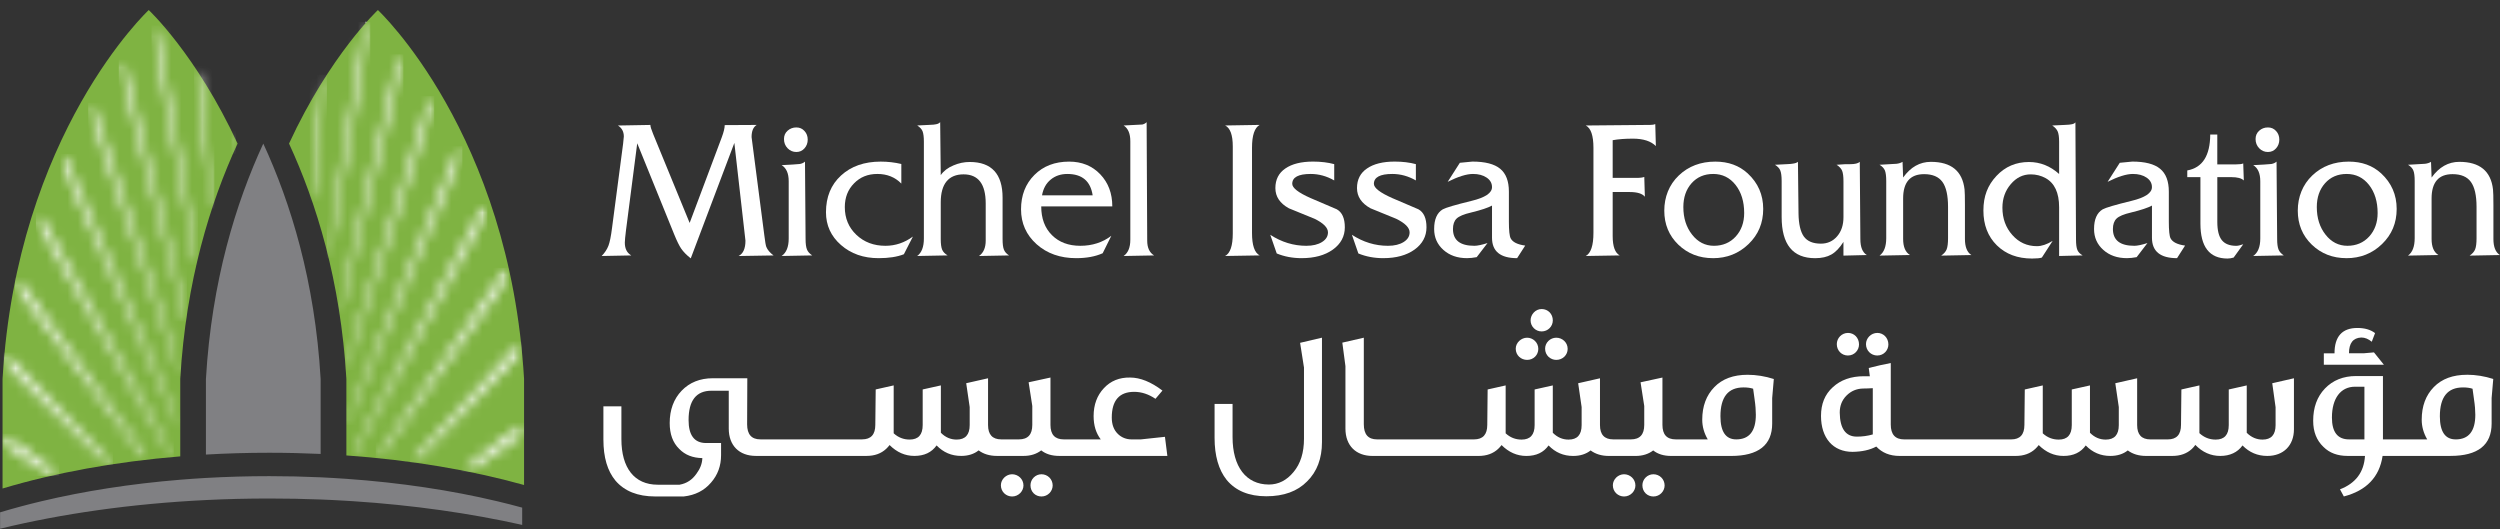 <svg width="241" height="51" viewBox="0 0 241 51" fill="none" xmlns="http://www.w3.org/2000/svg">
<rect x="0" y="0" width="241" height="51" fill="#333333" stroke="none"/>
<g id="Layer_1" clip-path="url(#clip0_3280_14681)">
<path id="Vector" d="M71.205 24.677C71.642 24.452 71.862 23.958 71.862 23.202L70.792 13.778L66.589 24.907C66.187 24.59 65.879 24.276 65.664 23.962C65.475 23.683 65.255 23.236 65.002 22.618L61.429 13.811L60.343 22.221C60.27 22.813 60.233 23.203 60.233 23.394C60.233 23.975 60.442 24.384 60.858 24.623L58.001 24.678C58.304 24.366 58.52 24.034 58.654 23.688C58.785 23.341 58.901 22.765 59.002 21.959L60.067 13.858C60.115 13.47 60.137 13.237 60.137 13.161C60.137 12.693 59.948 12.34 59.569 12.099L62.696 12.044C62.696 12.193 62.784 12.484 62.96 12.911L66.482 21.491L69.579 13.237C69.767 12.73 69.862 12.34 69.862 12.06L72.945 12.044C72.616 12.244 72.452 12.634 72.452 13.216L73.682 22.694C73.756 23.301 73.82 23.666 73.87 23.792C73.983 24.084 74.217 24.358 74.57 24.625L71.202 24.68L71.205 24.677Z" fill="white"/>
<path id="Vector_2" d="M75.349 24.677C75.804 24.365 76.031 23.801 76.031 22.995V17.47C76.031 16.715 75.804 16.197 75.349 15.92L76.409 15.862C76.763 15.837 76.996 15.819 77.109 15.808C77.31 15.768 77.474 15.694 77.601 15.579L77.658 23.053C77.658 23.492 77.702 23.824 77.79 24.047C77.877 24.267 78.049 24.46 78.301 24.622L75.349 24.677ZM76.768 14.652C76.44 14.652 76.161 14.532 75.925 14.293C75.692 14.052 75.576 13.756 75.576 13.402C75.576 13.073 75.692 12.806 75.925 12.599C76.161 12.39 76.44 12.285 76.768 12.285C77.095 12.285 77.344 12.401 77.552 12.628C77.76 12.852 77.864 13.131 77.864 13.459C77.864 13.787 77.759 14.069 77.552 14.302C77.343 14.536 77.083 14.652 76.768 14.652Z" fill="white"/>
<path id="Vector_3" d="M87.134 24.509C86.491 24.762 85.68 24.887 84.694 24.887C83.243 24.887 82.036 24.464 81.071 23.619C80.104 22.775 79.624 21.721 79.624 20.461C79.624 18.986 80.109 17.801 81.081 16.914C82.05 16.024 83.326 15.579 84.903 15.579C85.582 15.579 86.245 15.656 86.888 15.808V17.697C86.283 17.078 85.514 16.769 84.582 16.769C83.65 16.769 82.922 17.072 82.331 17.674C81.736 18.276 81.44 19.04 81.44 19.965C81.44 21.043 81.812 21.935 82.556 22.639C83.3 23.343 84.233 23.695 85.358 23.695C86.313 23.695 87.198 23.397 88.005 22.804L87.134 24.509Z" fill="white"/>
<path id="Vector_4" d="M94.379 24.677C94.807 24.375 95.022 23.881 95.022 23.197V19.614C95.022 17.743 94.311 16.807 92.885 16.807C91.46 16.807 90.688 17.706 90.688 19.501V23.048C90.688 23.512 90.734 23.857 90.825 24.072C90.916 24.285 91.093 24.469 91.352 24.621L88.418 24.677C88.847 24.364 89.062 23.8 89.062 22.994V13.668C89.062 13.215 89.02 12.879 88.939 12.664C88.857 12.453 88.683 12.261 88.418 12.096L89.543 12.041C89.919 12.025 90.138 12.009 90.201 11.984C90.388 11.958 90.532 11.89 90.633 11.775L90.688 16.883C90.967 16.479 91.378 16.164 91.923 15.94C92.429 15.723 92.946 15.615 93.478 15.615C95.59 15.615 96.649 16.764 96.649 19.06V23.052C96.649 23.518 96.691 23.858 96.781 24.074C96.868 24.287 97.032 24.471 97.273 24.623L94.379 24.678V24.677Z" fill="white"/>
<path id="Vector_5" d="M100.375 19.894C100.375 21.06 100.718 21.982 101.407 22.668C102.093 23.352 103.005 23.695 104.142 23.695C105.279 23.695 106.296 23.373 107.132 22.73L106.298 24.413C105.593 24.728 104.742 24.887 103.745 24.887C102.205 24.887 100.933 24.439 99.93 23.544C98.93 22.648 98.428 21.524 98.428 20.177C98.428 18.831 98.856 17.724 99.716 16.866C100.572 16.008 101.689 15.58 103.064 15.58C104.287 15.58 105.287 15.988 106.064 16.801C106.84 17.614 107.226 18.645 107.226 19.895H100.377L100.375 19.894ZM102.891 16.77C102.26 16.77 101.725 16.951 101.284 17.315C100.843 17.677 100.565 18.186 100.451 18.833H105.333C105.129 17.46 104.316 16.77 102.891 16.77Z" fill="white"/>
<path id="Vector_6" d="M108.32 24.677C108.749 24.376 108.963 23.852 108.963 23.109V13.612C108.963 12.881 108.749 12.376 108.32 12.097L110.122 12.004C110.284 11.966 110.422 11.892 110.535 11.777L110.591 23.202C110.591 23.883 110.812 24.355 111.254 24.623L108.32 24.678V24.677Z" fill="white"/>
<path id="Vector_7" d="M118.103 24.677C118.595 24.413 118.84 23.687 118.84 22.503V14.122C118.84 13.01 118.593 12.337 118.103 12.096L121.432 12.041C120.94 12.317 120.694 13.05 120.694 14.235V22.466C120.694 23.649 120.94 24.367 121.432 24.621L118.103 24.677Z" fill="white"/>
<path id="Vector_8" d="M125.48 24.887C124.611 24.887 123.807 24.735 123.077 24.434L122.453 22.633C123.542 23.341 124.7 23.695 125.926 23.695C126.548 23.695 127.051 23.575 127.438 23.334C127.823 23.095 128.016 22.784 128.016 22.401C128.016 21.95 127.585 21.512 126.725 21.091C126.686 21.068 125.863 20.73 124.25 20.081C123.381 19.604 122.946 18.952 122.946 18.132C122.946 17.312 123.265 16.68 123.908 16.241C124.552 15.798 125.442 15.577 126.577 15.577C127.333 15.577 128.015 15.66 128.619 15.823V17.394C127.889 16.975 127.131 16.769 126.35 16.769C125.165 16.769 124.572 17.087 124.572 17.722C124.572 18.113 125.158 18.572 126.332 19.091C126.975 19.37 127.819 19.731 128.867 20.176C129.382 20.466 129.641 21.044 129.641 21.913C129.641 22.781 129.257 23.511 128.486 24.062C127.716 24.612 126.715 24.886 125.479 24.886" fill="white"/>
<path id="Vector_9" d="M133.35 24.887C132.48 24.887 131.679 24.735 130.946 24.434L130.323 22.633C131.412 23.341 132.568 23.695 133.798 23.695C134.417 23.695 134.92 23.575 135.305 23.334C135.691 23.095 135.886 22.784 135.886 22.401C135.886 21.95 135.453 21.512 134.594 21.091C134.557 21.068 133.731 20.73 132.12 20.081C131.251 19.604 130.814 18.952 130.814 18.132C130.814 17.312 131.134 16.68 131.779 16.241C132.423 15.798 133.312 15.577 134.448 15.577C135.205 15.577 135.886 15.66 136.49 15.823V17.394C135.76 16.975 135.002 16.769 134.221 16.769C133.037 16.769 132.443 17.087 132.443 17.722C132.443 18.113 133.032 18.572 134.203 19.091C134.844 19.37 135.691 19.731 136.737 20.176C137.255 20.466 137.513 21.044 137.513 21.913C137.513 22.781 137.127 23.511 136.359 24.062C135.591 24.612 134.586 24.886 133.351 24.886" fill="white"/>
<path id="Vector_10" d="M146.251 24.887C144.636 24.887 143.83 24.232 143.83 22.918V19.818C143.439 20.031 142.772 20.253 141.825 20.483C141.118 20.646 140.649 20.844 140.414 21.073C140.182 21.3 140.066 21.636 140.066 22.077C140.066 23.154 140.753 23.695 142.128 23.695C142.418 23.695 142.84 23.607 143.397 23.43L142.354 24.79C142.014 24.854 141.7 24.886 141.41 24.886C140.49 24.886 139.733 24.619 139.141 24.089C138.548 23.56 138.252 22.888 138.252 22.076C138.252 21.144 138.528 20.509 139.083 20.18C139.375 20.018 140.294 19.746 141.844 19.367C143.169 19.048 143.83 18.608 143.83 18.038C143.83 17.661 143.657 17.355 143.311 17.12C142.964 16.886 142.527 16.769 141.996 16.769C141.377 16.769 140.565 17.022 139.556 17.528L140.73 15.693L141.938 15.577C143.163 15.577 144.055 15.806 144.615 16.267C145.177 16.727 145.457 17.463 145.457 18.471V21.365C145.457 22.223 145.515 22.761 145.629 22.975C145.818 23.34 146.284 23.572 147.03 23.674L146.252 24.884L146.251 24.887Z" fill="white"/>
<path id="Vector_11" d="M157.393 13.366C156.647 13.366 156.006 13.416 155.462 13.515V17.149H157.734C158.112 17.149 158.368 17.116 158.509 17.055L158.565 18.965C158.325 18.663 157.832 18.511 157.09 18.511H155.462V22.757C155.462 23.761 155.691 24.384 156.143 24.622L152.87 24.677C153.363 24.404 153.608 23.658 153.608 22.445V14.255C153.608 13.069 153.362 12.35 152.87 12.097L159.074 12.041C159.291 12.041 159.454 12.015 159.568 11.965L159.625 14.084C159.157 13.607 158.415 13.365 157.391 13.365" fill="white"/>
<path id="Vector_12" d="M165.13 24.887C163.805 24.887 162.691 24.451 161.789 23.583C160.888 22.711 160.437 21.621 160.437 20.307C160.437 18.994 160.903 17.802 161.836 16.915C162.768 16.025 163.944 15.58 165.356 15.58C166.617 15.58 167.657 15.959 168.478 16.715C169.473 17.634 169.973 18.777 169.973 20.14C169.973 21.503 169.503 22.618 168.564 23.525C167.622 24.435 166.478 24.889 165.129 24.889M165.151 16.77C164.292 16.77 163.598 17.07 163.068 17.663C162.537 18.261 162.275 19.028 162.275 19.964C162.275 21.017 162.554 21.903 163.118 22.618C163.677 23.334 164.382 23.694 165.226 23.694C166.069 23.694 166.784 23.395 167.325 22.8C167.867 22.204 168.139 21.448 168.139 20.535C168.139 19.435 167.861 18.529 167.308 17.825C166.752 17.12 166.033 16.769 165.151 16.769" fill="white"/>
<path id="Vector_13" d="M177.708 24.64V23.32C177.343 23.9 176.953 24.304 176.543 24.536C176.129 24.772 175.611 24.889 174.976 24.889C172.824 24.889 171.751 23.562 171.751 20.917V17.452C171.751 17 171.708 16.666 171.627 16.452C171.545 16.236 171.371 16.048 171.107 15.884L172.23 15.826C172.544 15.815 172.75 15.795 172.852 15.771C173.05 15.744 173.209 15.689 173.322 15.602L173.377 20.577C173.391 21.595 173.563 22.336 173.89 22.799C174.222 23.258 174.77 23.488 175.535 23.488C176.169 23.488 176.692 23.254 177.1 22.778C177.508 22.305 177.71 21.692 177.71 20.934V17.471C177.71 17.016 177.667 16.684 177.584 16.469C177.5 16.256 177.321 16.061 177.047 15.884L177.899 15.826H178.371C178.815 15.826 179.116 15.752 179.282 15.602L179.339 23.052C179.339 23.822 179.545 24.331 179.961 24.586L177.71 24.641L177.708 24.64Z" fill="white"/>
<path id="Vector_14" d="M187.13 24.64C187.389 24.464 187.566 24.262 187.657 24.037C187.745 23.809 187.791 23.455 187.791 22.976V19.948C187.791 18.837 187.611 18.037 187.249 17.536C186.885 17.038 186.3 16.788 185.486 16.788C184.135 16.788 183.462 17.572 183.462 19.135V23.034C183.462 23.8 183.681 24.317 184.123 24.584L181.19 24.64C181.618 24.328 181.833 23.764 181.833 22.957V17.451C181.833 16.998 181.791 16.665 181.712 16.451C181.628 16.235 181.454 16.047 181.19 15.883L182.823 15.789C183.048 15.764 183.242 15.699 183.405 15.602L183.462 17.113C184.183 16.105 185.074 15.602 186.137 15.602C188.098 15.602 189.179 16.488 189.383 18.261C189.408 18.488 189.42 18.992 189.42 19.771V23.037C189.42 23.806 189.629 24.324 190.042 24.586L187.13 24.641V24.64Z" fill="white"/>
<path id="Vector_15" d="M198.499 24.677V19.977C198.499 18.584 198.062 17.651 197.194 17.17C196.754 16.928 196.275 16.809 195.759 16.809C195.012 16.809 194.375 17.122 193.839 17.752C193.302 18.377 193.033 19.138 193.033 20.021C193.033 21.061 193.351 21.941 193.992 22.658C194.626 23.374 195.419 23.731 196.364 23.731C196.817 23.731 197.323 23.56 197.876 23.222L196.835 24.829C196.66 24.891 196.344 24.923 195.891 24.923C194.489 24.923 193.358 24.497 192.495 23.648C191.631 22.798 191.2 21.676 191.2 20.292C191.2 18.908 191.617 17.857 192.457 16.96C193.295 16.065 194.339 15.617 195.587 15.617C196.67 15.617 197.641 16.003 198.499 16.772V13.67C198.499 13.228 198.455 12.9 198.368 12.688C198.278 12.471 198.103 12.275 197.837 12.098L199.029 12.043C199.382 12.027 199.597 12.011 199.673 11.986C199.863 11.96 199.993 11.896 200.07 11.796L200.127 23.072C200.127 23.551 200.173 23.893 200.261 24.1C200.348 24.308 200.518 24.481 200.771 24.622L198.501 24.677H198.499Z" fill="white"/>
<path id="Vector_16" d="M209.87 24.887C208.256 24.887 207.449 24.232 207.449 22.918V19.818C207.057 20.031 206.389 20.253 205.443 20.483C204.738 20.646 204.265 20.844 204.033 21.073C203.802 21.3 203.685 21.636 203.685 22.077C203.685 23.154 204.372 23.695 205.748 23.695C206.037 23.695 206.458 23.607 207.014 23.43L205.973 24.79C205.63 24.854 205.315 24.886 205.027 24.886C204.106 24.886 203.347 24.619 202.758 24.089C202.162 23.56 201.866 22.888 201.866 22.076C201.866 21.144 202.146 20.509 202.7 20.18C202.99 20.018 203.91 19.746 205.461 19.367C206.785 19.048 207.447 18.608 207.447 18.038C207.447 17.661 207.273 17.355 206.927 17.12C206.58 16.886 206.143 16.769 205.612 16.769C204.994 16.769 204.181 17.022 203.172 17.528L204.346 15.693L205.557 15.577C206.778 15.577 207.671 15.806 208.231 16.267C208.794 16.727 209.075 17.463 209.075 18.471V21.365C209.075 22.223 209.131 22.761 209.243 22.975C209.434 23.34 209.9 23.572 210.641 23.674L209.868 24.884L209.87 24.887Z" fill="white"/>
<path id="Vector_17" d="M215.319 24.829C215.118 24.891 214.921 24.923 214.732 24.923C212.991 24.923 212.121 23.8 212.121 21.557V17.074H210.853V16.43C212.317 16.166 213.054 15.013 213.067 12.97H213.747V15.846H215.56C215.903 15.846 216.131 15.815 216.247 15.752L216.304 17.398C216.088 17.184 215.687 17.076 215.105 17.076H213.749V21.39C213.749 22.209 213.895 22.799 214.191 23.157C214.48 23.515 214.946 23.698 215.581 23.698C215.733 23.698 215.957 23.645 216.249 23.547L215.321 24.832L215.319 24.829Z" fill="white"/>
<path id="Vector_18" d="M217.209 24.677C217.663 24.365 217.891 23.801 217.891 22.995V17.47C217.891 16.715 217.663 16.197 217.209 15.92L218.268 15.862C218.621 15.837 218.853 15.819 218.969 15.808C219.171 15.768 219.334 15.694 219.459 15.579L219.517 23.053C219.517 23.492 219.561 23.824 219.648 24.047C219.735 24.267 219.91 24.46 220.161 24.622L217.209 24.677ZM218.628 14.652C218.3 14.652 218.019 14.532 217.787 14.293C217.555 14.052 217.437 13.756 217.437 13.402C217.437 13.073 217.555 12.806 217.787 12.599C218.019 12.39 218.3 12.285 218.628 12.285C218.955 12.285 219.204 12.401 219.413 12.628C219.621 12.852 219.726 13.131 219.726 13.459C219.726 13.787 219.619 14.069 219.413 14.302C219.204 14.536 218.942 14.652 218.628 14.652Z" fill="white"/>
<path id="Vector_19" d="M226.197 24.887C224.869 24.887 223.759 24.451 222.856 23.583C221.957 22.711 221.506 21.621 221.506 20.307C221.506 18.994 221.972 17.802 222.904 16.915C223.837 16.025 225.01 15.58 226.422 15.58C227.684 15.58 228.723 15.959 229.546 16.715C230.54 17.634 231.039 18.777 231.039 20.14C231.039 21.503 230.567 22.618 229.63 23.525C228.691 24.435 227.546 24.889 226.197 24.889M226.216 16.77C225.354 16.77 224.664 17.07 224.135 17.663C223.604 18.261 223.34 19.028 223.34 19.964C223.34 21.017 223.619 21.903 224.18 22.618C224.742 23.334 225.444 23.694 226.291 23.694C227.137 23.694 227.85 23.395 228.391 22.8C228.932 22.204 229.203 21.448 229.203 20.535C229.203 19.435 228.925 18.529 228.372 17.825C227.817 17.12 227.098 16.769 226.216 16.769" fill="white"/>
<path id="Vector_20" d="M238.074 24.64C238.336 24.464 238.511 24.262 238.603 24.037C238.693 23.809 238.739 23.455 238.739 22.976V19.948C238.739 18.837 238.555 18.037 238.194 17.536C237.832 17.038 237.241 16.788 236.427 16.788C235.079 16.788 234.405 17.572 234.405 19.135V23.034C234.405 23.8 234.625 24.317 235.066 24.584L232.132 24.64C232.563 24.328 232.776 23.764 232.776 22.957V17.451C232.776 16.998 232.737 16.665 232.653 16.451C232.573 16.235 232.4 16.047 232.133 15.883L233.768 15.789C233.993 15.764 234.188 15.699 234.35 15.602L234.407 17.113C235.127 16.105 236.02 15.602 237.081 15.602C239.04 15.602 240.124 16.488 240.326 18.261C240.352 18.488 240.365 18.992 240.365 19.771V23.037C240.365 23.806 240.575 24.324 240.991 24.586L238.075 24.641L238.074 24.64Z" fill="white"/>
<path id="Vector_21" d="M100.398 45.718C99.815 45.718 99.338 46.199 99.338 46.781C99.338 47.419 99.815 47.861 100.398 47.861C101.019 47.861 101.478 47.349 101.478 46.799C101.478 46.182 100.983 45.718 100.398 45.718Z" fill="white"/>
<path id="Vector_22" d="M97.566 45.718C97 45.718 96.486 46.199 96.486 46.781C96.486 47.419 96.999 47.861 97.566 47.861C98.186 47.861 98.662 47.349 98.662 46.799C98.662 46.182 98.15 45.718 97.566 45.718Z" fill="white"/>
<path id="Vector_23" d="M110.007 42.358H109.087C108.572 42.358 108.13 42.18 107.778 41.845C107.37 41.455 107.175 40.924 107.175 40.252C107.175 38.605 107.901 37.773 109.333 37.773C110.059 37.773 110.733 38.005 111.387 38.446L112.06 37.652C110.964 36.819 109.92 36.395 108.945 36.395C107.919 36.376 107.07 36.714 106.414 37.421C105.762 38.111 105.424 39.014 105.424 40.108C105.424 41.013 105.654 41.755 106.114 42.358H102.558C101.691 42.358 101.265 41.896 101.265 40.959V36.394L99.16 36.853L99.513 39.136V40.957C99.513 41.895 99.088 42.357 98.221 42.357H96.522C95.673 42.357 95.248 41.895 95.248 40.977V36.465L93.142 36.942L93.478 39.241V40.977C93.478 41.914 93.051 42.375 92.222 42.375C91.638 42.375 91.141 42.162 90.7 41.718V37.152L88.947 37.543V40.975C88.947 41.913 88.524 42.373 87.69 42.373C87.108 42.373 86.592 42.177 86.151 41.77V37.152L84.417 37.543L84.38 40.956C84.38 41.893 83.957 42.355 83.106 42.355H73.298C72.449 42.355 72.023 41.877 72.023 40.906L72.041 36.463H68.716C67.478 36.463 66.47 36.871 65.708 37.666C64.948 38.461 64.559 39.507 64.559 40.779C64.559 41.842 64.858 42.673 65.477 43.275C66.043 43.86 66.787 44.145 67.706 44.161C67.69 44.692 67.493 45.188 67.141 45.663C66.734 46.248 66.203 46.602 65.513 46.726H63.407C61.144 46.726 59.903 45.099 59.903 42.337V39.168H58.168V42.373C58.168 44.089 58.556 45.4 59.336 46.339C60.202 47.347 61.478 47.859 63.158 47.859H65.918C67.015 47.736 67.882 47.294 68.536 46.531C69.191 45.787 69.511 44.904 69.511 43.876V42.708H68.041C66.926 42.694 66.379 41.947 66.379 40.495C66.379 38.602 67.121 37.666 68.588 37.666H70.252V41.31C70.252 42.955 71.261 43.95 72.871 43.95H83.528C84.323 43.95 84.942 43.717 85.42 43.275C85.543 43.152 85.667 43.029 85.757 42.903C86.446 43.593 87.243 43.95 88.145 43.95C89.101 43.95 89.808 43.611 90.287 42.939C90.942 43.611 91.721 43.95 92.659 43.95C93.329 43.95 93.897 43.771 94.338 43.417C94.817 43.771 95.4 43.95 96.109 43.95H98.675C99.348 43.95 99.914 43.771 100.374 43.417C100.815 43.771 101.4 43.95 102.108 43.95H112.533L112.301 42.109L110.001 42.355L110.007 42.358Z" fill="white"/>
<path id="Vector_24" d="M125.704 35.418V42.305C125.704 43.629 125.368 44.709 124.694 45.507C124.04 46.302 123.244 46.709 122.323 46.709C120.11 46.709 118.819 44.976 118.819 42.144V38.939H117.085V42.215C117.085 43.931 117.475 45.294 118.252 46.266C119.118 47.31 120.394 47.84 122.075 47.84C123.757 47.84 125.066 47.363 126.005 46.406C126.959 45.47 127.438 44.196 127.438 42.62V32.553L125.33 33.048L125.702 35.417L125.704 35.418Z" fill="white"/>
<path id="Vector_25" d="M148.948 33.615C148.948 34.253 149.462 34.694 150.025 34.694C150.647 34.694 151.123 34.217 151.123 33.632C151.123 33.014 150.611 32.555 150.025 32.555C149.439 32.555 148.948 33.03 148.948 33.615Z" fill="white"/>
<path id="Vector_26" d="M148.611 31.95C149.232 31.95 149.691 31.455 149.691 30.889C149.691 30.269 149.234 29.791 148.611 29.791C148.028 29.791 147.549 30.306 147.549 30.889C147.549 31.471 148.026 31.95 148.611 31.95Z" fill="white"/>
<path id="Vector_27" d="M147.213 34.694C147.832 34.694 148.293 34.217 148.293 33.632C148.293 33.012 147.778 32.555 147.213 32.555C146.647 32.555 146.117 33.03 146.117 33.615C146.117 34.254 146.629 34.694 147.213 34.694Z" fill="white"/>
<path id="Vector_28" d="M159.389 45.718C158.806 45.718 158.327 46.199 158.327 46.781C158.327 47.419 158.806 47.861 159.389 47.861C160.009 47.861 160.469 47.349 160.469 46.799C160.469 46.182 159.974 45.718 159.389 45.718Z" fill="white"/>
<path id="Vector_29" d="M156.559 45.718C155.991 45.718 155.479 46.199 155.479 46.781C155.479 47.419 155.991 47.861 156.559 47.861C157.178 47.861 157.654 47.349 157.654 46.799C157.654 46.182 157.141 45.718 156.559 45.718Z" fill="white"/>
<path id="Vector_30" d="M165.266 37.313C164.487 38.111 164.096 39.156 164.096 40.464C164.096 41.117 164.273 41.753 164.627 42.357H161.547C160.682 42.357 160.259 41.895 160.259 40.958V36.395L158.15 36.854L158.505 39.137V40.958C158.505 41.895 158.079 42.357 157.214 42.357H155.514C154.665 42.357 154.238 41.895 154.238 40.979V36.467L152.135 36.944L152.469 39.242V40.979C152.469 41.916 152.046 42.377 151.211 42.377C150.63 42.377 150.134 42.162 149.69 41.72V37.154L147.938 37.545V40.979C147.938 41.916 147.512 42.377 146.682 42.377C146.097 42.377 145.584 42.18 145.145 41.772V37.154L143.408 37.545L143.373 40.958C143.373 41.895 142.947 42.357 142.1 42.357H132.745C131.896 42.357 131.472 41.879 131.472 40.908V32.555L129.4 33.03L129.7 35.295V41.313C129.7 42.959 130.711 43.953 132.321 43.953H142.523C143.318 43.953 143.938 43.721 144.416 43.278C144.539 43.155 144.662 43.033 144.751 42.906C145.441 43.596 146.237 43.953 147.14 43.953C148.096 43.953 148.804 43.616 149.282 42.942C149.937 43.616 150.717 43.953 151.655 43.953C152.327 43.953 152.892 43.775 153.335 43.422C153.813 43.776 154.397 43.953 155.105 43.953H157.671C158.342 43.953 158.91 43.775 159.369 43.422C159.811 43.776 160.397 43.953 161.102 43.953H166.874C169.509 43.953 170.838 42.906 170.838 40.837V38.378L170.996 36.536C170.165 36.27 169.314 36.129 168.467 36.129C167.105 36.129 166.041 36.518 165.264 37.314M169.143 38.498C169.23 39.084 169.263 39.579 169.263 39.984C169.263 41.562 168.629 42.357 167.372 42.357C166.362 42.357 165.851 41.615 165.851 40.128C165.851 38.27 166.592 37.347 168.081 37.347C168.417 37.347 168.734 37.385 169.002 37.473L169.144 38.498H169.143Z" fill="white"/>
<path id="Vector_31" d="M180.979 34.27C181.6 34.27 182.041 33.755 182.041 33.207C182.041 32.554 181.546 32.093 180.979 32.093C180.361 32.093 179.881 32.605 179.881 33.172C179.881 33.792 180.36 34.272 180.979 34.272" fill="white"/>
<path id="Vector_32" d="M178.148 34.27C178.767 34.27 179.21 33.755 179.21 33.207C179.21 32.554 178.733 32.093 178.148 32.093C177.529 32.093 177.068 32.605 177.068 33.172C177.068 33.792 177.529 34.272 178.148 34.272" fill="white"/>
<path id="Vector_33" d="M219.366 39.242V40.979C219.366 41.916 218.943 42.377 218.107 42.377C217.542 42.377 217.029 42.163 216.586 41.72V37.154L214.852 37.545V40.979C214.852 41.916 214.428 42.377 213.595 42.377C212.976 42.377 212.463 42.163 212.022 41.755V37.154L210.286 37.545L210.249 40.958C210.249 41.896 209.826 42.358 208.977 42.358H207.295C206.446 42.358 206.021 41.896 206.021 40.979V36.465L203.915 36.944L204.252 39.242V40.979C204.252 41.916 203.829 42.377 202.994 42.377C202.41 42.377 201.915 42.163 201.473 41.72V37.154L199.719 37.545V40.979C199.719 41.916 199.295 42.377 198.465 42.377C197.879 42.377 197.367 42.181 196.923 41.773V37.154L195.189 37.545L195.153 40.958C195.153 41.896 194.73 42.358 193.88 42.358H183.563C182.696 42.358 182.27 41.879 182.27 40.924V34.996C181.616 35.119 180.909 35.279 180.147 35.473L180.252 36.269H179.685C178.448 36.269 177.44 36.623 176.678 37.331C175.916 38.021 175.545 38.939 175.545 40.093C175.545 42.217 176.696 43.559 178.59 43.559C179.493 43.543 180.254 43.382 180.873 43.047C181.437 43.649 182.181 43.952 183.12 43.952H194.306C195.101 43.952 195.72 43.72 196.199 43.277C196.322 43.154 196.445 43.032 196.533 42.905C197.225 43.595 198.02 43.952 198.924 43.952C199.878 43.952 200.586 43.614 201.066 42.941C201.719 43.614 202.499 43.952 203.436 43.952C204.108 43.952 204.674 43.773 205.118 43.421C205.596 43.775 206.178 43.952 206.886 43.952H209.401C210.198 43.952 210.816 43.72 211.296 43.277C211.419 43.154 211.542 43.032 211.63 42.889C212.32 43.595 213.118 43.952 214.035 43.952C214.952 43.952 215.701 43.614 216.178 42.941C216.834 43.614 217.629 43.952 218.569 43.952C220.128 43.952 221.136 42.941 221.136 41.384V36.465L219.045 36.944L219.364 39.242H219.366ZM180.537 41.879C180.042 42.022 179.528 42.091 178.997 42.091C177.92 42.091 177.369 41.312 177.351 39.773C177.351 39.118 177.564 38.57 178.007 38.128C178.451 37.687 178.98 37.472 179.582 37.454C179.883 37.454 180.201 37.439 180.537 37.42V41.878V41.879Z" fill="white"/>
<path id="Vector_34" d="M228.851 33.97L227.841 34.058H226.442C226.442 33.082 226.832 32.57 227.628 32.536C227.985 32.536 228.318 32.678 228.638 32.945C228.761 32.626 228.867 32.342 228.957 32.111C228.513 31.774 227.948 31.616 227.256 31.616C225.788 31.616 225.047 32.431 225.047 34.06H224.017V35.159H229.806L228.851 33.971V33.97Z" fill="white"/>
<path id="Vector_35" d="M237.822 36.128C236.46 36.128 235.401 36.517 234.62 37.313C233.841 38.111 233.453 39.156 233.453 40.463C233.453 41.116 233.63 41.753 233.982 42.356H229.716V36.25H227.132C225.894 36.25 224.885 36.659 224.124 37.453C223.364 38.251 222.99 39.275 222.99 40.569C222.99 41.629 223.328 42.462 223.982 43.082C224.565 43.666 225.343 43.95 226.301 43.95H227.984C227.892 45.506 227.097 46.585 225.574 47.171L225.945 47.858C228.123 47.294 229.38 45.983 229.682 43.949H236.228C238.866 43.949 240.192 42.902 240.192 40.834V38.372L240.35 36.532C239.519 36.266 238.67 36.125 237.821 36.125M227.93 42.357H226.442C225.344 42.357 224.798 41.651 224.798 40.252C224.798 38.411 225.63 37.279 227.028 37.279H227.93V42.357ZM236.724 42.357C235.715 42.357 235.203 41.615 235.203 40.128C235.203 38.27 235.947 37.348 237.434 37.348C237.77 37.348 238.088 37.385 238.353 37.474L238.494 38.499C238.585 39.086 238.62 39.579 238.62 39.986C238.62 41.562 237.984 42.359 236.726 42.359" fill="white"/>
<path id="Vector_36" d="M17.377 36.525C17.926 27.08 20.275 19.523 22.902 13.841C18.937 5.264 14.339 0.968 14.339 0.968C14.339 0.968 1.626 12.82 0.246 36.525V47.092C5.265 45.587 11.078 44.512 17.377 43.994V36.525Z" fill="#7FB342"/>
<path id="Vector_37" d="M50.519 36.525C49.138 12.82 36.429 0.968 36.429 0.968C36.429 0.968 31.828 5.264 27.862 13.841C30.49 19.523 32.838 27.08 33.391 36.525V43.904C39.649 44.347 45.458 45.339 50.519 46.754V36.525Z" fill="#7FB342"/>
<g id="Group">
<g id="Clip path group">
<mask id="mask0_3280_14681" style="mask-type:luminance" maskUnits="userSpaceOnUse" x="44" y="40" width="7" height="6">
<g id="clippath-1">
<path id="Vector_38" d="M50.52 40.733H44.484V45.499H50.52V40.733Z" fill="white"/>
</g>
</mask>
<g mask="url(#mask0_3280_14681)">
<g id="Group_2">
<g id="Clip path group_2">
<mask id="mask1_3280_14681" style="mask-type:luminance" maskUnits="userSpaceOnUse" x="44" y="40" width="7" height="6">
<g id="clippath-2">
<path id="Vector_39" d="M45.261 45.501L50.519 41.747V40.734L44.483 45.342C44.746 45.393 45.002 45.448 45.261 45.501Z" fill="white"/>
</g>
</mask>
<g mask="url(#mask1_3280_14681)">
<g id="Group_3">
<path id="Vector_40" d="M50.52 40.733H44.484V45.499H50.52V40.733Z" fill="url(#paint0_radial_3280_14681)"/>
</g>
</g>
</g>
</g>
</g>
</g>
</g>
<g id="Group_4">
<g id="Clip path group_3">
<mask id="mask2_3280_14681" style="mask-type:luminance" maskUnits="userSpaceOnUse" x="39" y="32" width="12" height="13">
<g id="clippath-4">
<path id="Vector_41" d="M50.313 32.914H39.526V44.598H50.313V32.914Z" fill="white"/>
</g>
</mask>
<g mask="url(#mask2_3280_14681)">
<g id="Group_5">
<g id="Clip path group_4">
<mask id="mask3_3280_14681" style="mask-type:luminance" maskUnits="userSpaceOnUse" x="39" y="32" width="12" height="13">
<g id="clippath-5">
<path id="Vector_42" d="M39.99 44.599L50.312 33.918C50.279 33.581 50.243 33.248 50.206 32.913L39.526 44.538C39.68 44.556 39.835 44.575 39.99 44.597" fill="white"/>
</g>
</mask>
<g mask="url(#mask3_3280_14681)">
<g id="Group_6">
<path id="Vector_43" d="M50.313 32.914H39.526V44.598H50.313V32.914Z" fill="url(#paint1_radial_3280_14681)"/>
</g>
</g>
</g>
</g>
</g>
</g>
</g>
<g id="Group_7">
<g id="Clip path group_5">
<mask id="mask4_3280_14681" style="mask-type:luminance" maskUnits="userSpaceOnUse" x="36" y="25" width="14" height="20">
<g id="clippath-7">
<path id="Vector_44" d="M49.06 25.818H36.225V44.182H49.06V25.818Z" fill="white"/>
</g>
</mask>
<g mask="url(#mask4_3280_14681)">
<g id="Group_8">
<g id="Clip path group_6">
<mask id="mask5_3280_14681" style="mask-type:luminance" maskUnits="userSpaceOnUse" x="36" y="25" width="14" height="20">
<g id="clippath-8">
<path id="Vector_45" d="M48.81 25.818L36.225 44.151C36.323 44.16 36.416 44.173 36.513 44.182L49.06 26.685L48.81 25.818Z" fill="white"/>
</g>
</mask>
<g mask="url(#mask5_3280_14681)">
<g id="Group_9">
<path id="Vector_46" d="M49.06 25.818H36.225V44.182H49.06V25.818Z" fill="url(#paint2_radial_3280_14681)"/>
</g>
</g>
</g>
</g>
</g>
</g>
</g>
<g id="Group_10">
<g id="Clip path group_7">
<mask id="mask6_3280_14681" style="mask-type:luminance" maskUnits="userSpaceOnUse" x="33" y="19" width="14" height="25">
<g id="clippath-10">
<path id="Vector_47" d="M46.989 19.64H33.849V43.96H46.989V19.64Z" fill="white"/>
</g>
</mask>
<g mask="url(#mask6_3280_14681)">
<g id="Group_11">
<g id="Clip path group_8">
<mask id="mask7_3280_14681" style="mask-type:luminance" maskUnits="userSpaceOnUse" x="33" y="19" width="14" height="25">
<g id="clippath-11">
<path id="Vector_48" d="M46.688 19.64L33.849 43.945C33.914 43.949 33.979 43.956 34.043 43.961L46.989 20.433L46.688 19.641V19.64Z" fill="white"/>
</g>
</mask>
<g mask="url(#mask7_3280_14681)">
<g id="Group_12">
<path id="Vector_49" d="M46.989 19.64H33.849V43.96H46.989V19.64Z" fill="url(#paint3_radial_3280_14681)"/>
</g>
</g>
</g>
</g>
</g>
</g>
</g>
<g id="Group_13">
<g id="Clip path group_9">
<mask id="mask8_3280_14681" style="mask-type:luminance" maskUnits="userSpaceOnUse" x="33" y="14" width="12" height="27">
<g id="clippath-13">
<path id="Vector_50" d="M44.575 14.095H33.391V40.967H44.575V14.095Z" fill="white"/>
</g>
</mask>
<g mask="url(#mask8_3280_14681)">
<g id="Group_14">
<g id="Clip path group_10">
<mask id="mask9_3280_14681" style="mask-type:luminance" maskUnits="userSpaceOnUse" x="33" y="14" width="12" height="27">
<g id="clippath-14">
<path id="Vector_51" d="M44.235 14.095L33.391 40.505V40.967L44.575 14.798L44.235 14.095Z" fill="white"/>
</g>
</mask>
<g mask="url(#mask9_3280_14681)">
<g id="Group_15">
<path id="Vector_52" d="M44.575 14.095H33.391V40.967H44.575V14.095Z" fill="url(#paint4_radial_3280_14681)"/>
</g>
</g>
</g>
</g>
</g>
</g>
</g>
<g id="Group_16">
<g id="Clip path group_11">
<mask id="mask10_3280_14681" style="mask-type:luminance" maskUnits="userSpaceOnUse" x="33" y="9" width="9" height="27">
<g id="clippath-16">
<path id="Vector_53" d="M41.859 9.269H33.276V35.697H41.859V9.269Z" fill="white"/>
</g>
</mask>
<g mask="url(#mask10_3280_14681)">
<g id="Group_17">
<g id="Clip path group_12">
<mask id="mask11_3280_14681" style="mask-type:luminance" maskUnits="userSpaceOnUse" x="33" y="9" width="9" height="27">
<g id="clippath-17">
<path id="Vector_54" d="M41.48 9.269L33.276 35.157C33.29 35.337 33.308 35.513 33.322 35.697L41.86 9.872L41.48 9.269Z" fill="white"/>
</g>
</mask>
<g mask="url(#mask11_3280_14681)">
<g id="Group_18">
<path id="Vector_55" d="M41.859 9.269H33.276V35.697H41.859V9.269Z" fill="url(#paint5_radial_3280_14681)"/>
</g>
</g>
</g>
</g>
</g>
</g>
</g>
<g id="Group_19">
<g id="Clip path group_13">
<mask id="mask12_3280_14681" style="mask-type:luminance" maskUnits="userSpaceOnUse" x="32" y="5" width="7" height="26">
<g id="clippath-19">
<path id="Vector_56" d="M38.886 5.238H32.644V30.317H38.886V5.238Z" fill="white"/>
</g>
</mask>
<g mask="url(#mask12_3280_14681)">
<g id="Group_20">
<g id="Clip path group_14">
<mask id="mask13_3280_14681" style="mask-type:luminance" maskUnits="userSpaceOnUse" x="32" y="5" width="7" height="26">
<g id="clippath-20">
<path id="Vector_57" d="M38.886 5.731L38.475 5.238L32.644 29.688C32.678 29.896 32.704 30.11 32.733 30.317L38.886 5.73V5.731Z" fill="white"/>
</g>
</mask>
<g mask="url(#mask13_3280_14681)">
<g id="Group_21">
<path id="Vector_58" d="M38.886 5.238H32.644V30.317H38.886V5.238Z" fill="url(#paint6_radial_3280_14681)"/>
</g>
</g>
</g>
</g>
</g>
</g>
</g>
<g id="Group_22">
<g id="Clip path group_15">
<mask id="mask14_3280_14681" style="mask-type:luminance" maskUnits="userSpaceOnUse" x="31" y="2" width="5" height="23">
<g id="clippath-22">
<path id="Vector_59" d="M35.696 2.126H31.504V24.855H35.696V2.126Z" fill="white"/>
</g>
</mask>
<g mask="url(#mask14_3280_14681)">
<g id="Group_23">
<g id="Clip path group_16">
<mask id="mask15_3280_14681" style="mask-type:luminance" maskUnits="userSpaceOnUse" x="31" y="2" width="5" height="23">
<g id="clippath-23">
<path id="Vector_60" d="M31.657 24.855L35.695 2.444L35.329 2.127C35.295 2.166 35.266 2.198 35.229 2.238L31.502 24.202C31.558 24.415 31.605 24.64 31.656 24.856" fill="white"/>
</g>
</mask>
<g mask="url(#mask15_3280_14681)">
<g id="Group_24">
<path id="Vector_61" d="M35.695 2.126H31.503V24.855H35.695V2.126Z" fill="url(#paint7_radial_3280_14681)"/>
</g>
</g>
</g>
</g>
</g>
</g>
</g>
<g id="Group_25">
<g id="Clip path group_17">
<mask id="mask16_3280_14681" style="mask-type:luminance" maskUnits="userSpaceOnUse" x="29" y="7" width="3" height="13">
<g id="clippath-25">
<path id="Vector_62" d="M31.511 7.207H29.864V19.428H31.511V7.207Z" fill="white"/>
</g>
</mask>
<g mask="url(#mask16_3280_14681)">
<g id="Group_26">
<g id="Clip path group_18">
<mask id="mask17_3280_14681" style="mask-type:luminance" maskUnits="userSpaceOnUse" x="29" y="7" width="3" height="13">
<g id="clippath-26">
<path id="Vector_63" d="M30.085 19.428L31.511 7.207C31.348 7.459 31.183 7.721 31.017 7.987L29.864 18.766C29.937 18.98 30.009 19.208 30.085 19.428Z" fill="white"/>
</g>
</mask>
<g mask="url(#mask17_3280_14681)">
<g id="Group_27">
<path id="Vector_64" d="M31.511 7.207H29.864V19.428H31.511V7.207Z" fill="url(#paint8_radial_3280_14681)"/>
</g>
</g>
</g>
</g>
</g>
</g>
</g>
<g id="Group_28">
<g id="Clip path group_19">
<mask id="mask18_3280_14681" style="mask-type:luminance" maskUnits="userSpaceOnUse" x="27" y="13" width="2" height="2">
<g id="clippath-28">
<path id="Vector_65" d="M28.031 13.491H27.862V14.142H28.031V13.491Z" fill="white"/>
</g>
</mask>
<g mask="url(#mask18_3280_14681)">
<g id="Group_29">
<g id="Clip path group_20">
<mask id="mask19_3280_14681" style="mask-type:luminance" maskUnits="userSpaceOnUse" x="27" y="13" width="2" height="2">
<g id="clippath-29">
<path id="Vector_66" d="M27.994 14.142L28.031 13.491C27.974 13.609 27.918 13.721 27.862 13.842C27.907 13.938 27.948 14.045 27.994 14.142Z" fill="white"/>
</g>
</mask>
<g mask="url(#mask19_3280_14681)">
<g id="Group_30">
<path id="Vector_67" d="M28.031 13.492H27.862V14.143H28.031V13.492Z" fill="url(#paint9_radial_3280_14681)"/>
</g>
</g>
</g>
</g>
</g>
</g>
</g>
<g id="Group_31">
<g id="Clip path group_21">
<mask id="mask20_3280_14681" style="mask-type:luminance" maskUnits="userSpaceOnUse" x="22" y="12" width="1" height="3">
<g id="clippath-31">
<path id="Vector_68" d="M22.752 12.631H22.319V14.837H22.752V12.631Z" fill="white"/>
</g>
</mask>
<g mask="url(#mask20_3280_14681)">
<g id="Group_32">
<g id="Clip path group_22">
<mask id="mask21_3280_14681" style="mask-type:luminance" maskUnits="userSpaceOnUse" x="22" y="12" width="1" height="3">
<g id="clippath-32">
<path id="Vector_69" d="M22.752 14.187L22.707 13.439C22.579 13.165 22.449 12.894 22.319 12.63L22.467 14.835C22.564 14.621 22.655 14.396 22.752 14.185" fill="white"/>
</g>
</mask>
<g mask="url(#mask21_3280_14681)">
<g id="Group_33">
<path id="Vector_70" d="M22.752 12.631H22.319V14.837H22.752V12.631Z" fill="url(#paint10_radial_3280_14681)"/>
</g>
</g>
</g>
</g>
</g>
</g>
</g>
<g id="Group_34">
<g id="Clip path group_23">
<mask id="mask22_3280_14681" style="mask-type:luminance" maskUnits="userSpaceOnUse" x="18" y="6" width="3" height="15">
<g id="clippath-34">
<path id="Vector_71" d="M20.666 6.384H18.707V20.11H20.666V6.384Z" fill="white"/>
</g>
</mask>
<g mask="url(#mask22_3280_14681)">
<g id="Group_35">
<g id="Clip path group_24">
<mask id="mask23_3280_14681" style="mask-type:luminance" maskUnits="userSpaceOnUse" x="18" y="6" width="3" height="15">
<g id="clippath-35">
<path id="Vector_72" d="M20.666 19.472L19.223 7.157C19.047 6.888 18.878 6.636 18.707 6.386L20.452 20.111C20.523 19.897 20.595 19.684 20.666 19.472Z" fill="white"/>
</g>
</mask>
<g mask="url(#mask23_3280_14681)">
<g id="Group_36">
<path id="Vector_73" d="M20.666 6.385H18.707V20.11H20.666V6.385Z" fill="url(#paint11_radial_3280_14681)"/>
</g>
</g>
</g>
</g>
</g>
</g>
</g>
<g id="Group_37">
<g id="Clip path group_25">
<mask id="mask24_3280_14681" style="mask-type:luminance" maskUnits="userSpaceOnUse" x="14" y="2" width="6" height="24">
<g id="clippath-37">
<path id="Vector_74" d="M19.096 2.467H14.609V25.53H19.096V2.467Z" fill="white"/>
</g>
</mask>
<g mask="url(#mask24_3280_14681)">
<g id="Group_38">
<g id="Clip path group_26">
<mask id="mask25_3280_14681" style="mask-type:luminance" maskUnits="userSpaceOnUse" x="14" y="2" width="6" height="24">
<g id="clippath-38">
<path id="Vector_75" d="M15.044 2.467L14.609 2.844L18.948 25.529C18.997 25.317 19.047 25.107 19.098 24.9L15.044 2.467Z" fill="white"/>
</g>
</mask>
<g mask="url(#mask25_3280_14681)">
<g id="Group_39">
<path id="Vector_76" d="M19.096 2.467H14.609V25.53H19.096V2.467Z" fill="url(#paint12_radial_3280_14681)"/>
</g>
</g>
</g>
</g>
</g>
</g>
</g>
<g id="Group_40">
<g id="Clip path group_27">
<mask id="mask26_3280_14681" style="mask-type:luminance" maskUnits="userSpaceOnUse" x="11" y="5" width="8" height="26">
<g id="clippath-40">
<path id="Vector_77" d="M18.026 5.761H11.447V30.981H18.026V5.761Z" fill="white"/>
</g>
</mask>
<g mask="url(#mask26_3280_14681)">
<g id="Group_41">
<g id="Clip path group_28">
<mask id="mask27_3280_14681" style="mask-type:luminance" maskUnits="userSpaceOnUse" x="11" y="5" width="8" height="26">
<g id="clippath-41">
<path id="Vector_78" d="M11.856 5.761L11.447 6.256L17.944 30.981C17.972 30.776 17.995 30.568 18.026 30.364L11.856 5.761Z" fill="white"/>
</g>
</mask>
<g mask="url(#mask27_3280_14681)">
<g id="Group_42">
<path id="Vector_79" d="M18.026 5.761H11.447V30.981H18.026V5.761Z" fill="url(#paint13_radial_3280_14681)"/>
</g>
</g>
</g>
</g>
</g>
</g>
</g>
<g id="Group_43">
<g id="Clip path group_29">
<mask id="mask28_3280_14681" style="mask-type:luminance" maskUnits="userSpaceOnUse" x="8" y="9" width="10" height="28">
<g id="clippath-43">
<path id="Vector_80" d="M17.441 9.908H8.504V36.255H17.441V9.908Z" fill="white"/>
</g>
</mask>
<g mask="url(#mask28_3280_14681)">
<g id="Group_44">
<g id="Clip path group_30">
<mask id="mask29_3280_14681" style="mask-type:luminance" maskUnits="userSpaceOnUse" x="8" y="9" width="10" height="28">
<g id="clippath-44">
<path id="Vector_81" d="M8.881 9.908L8.504 10.513L17.399 36.255C17.41 36.078 17.431 35.914 17.442 35.739L8.881 9.908Z" fill="white"/>
</g>
</mask>
<g mask="url(#mask29_3280_14681)">
<g id="Group_45">
<path id="Vector_82" d="M17.441 9.908H8.504V36.255H17.441V9.908Z" fill="url(#paint14_radial_3280_14681)"/>
</g>
</g>
</g>
</g>
</g>
</g>
</g>
<g id="Group_46">
<g id="Clip path group_31">
<mask id="mask30_3280_14681" style="mask-type:luminance" maskUnits="userSpaceOnUse" x="5" y="14" width="13" height="28">
<g id="clippath-46">
<path id="Vector_83" d="M17.377 14.84H5.828V41.449H17.377V14.84Z" fill="white"/>
</g>
</mask>
<g mask="url(#mask30_3280_14681)">
<g id="Group_47">
<g id="Clip path group_32">
<mask id="mask31_3280_14681" style="mask-type:luminance" maskUnits="userSpaceOnUse" x="5" y="14" width="13" height="28">
<g id="clippath-47">
<path id="Vector_84" d="M5.828 15.541L17.377 41.447V41.009L6.168 14.84L5.828 15.541Z" fill="white"/>
</g>
</mask>
<g mask="url(#mask31_3280_14681)">
<g id="Group_48">
<path id="Vector_85" d="M17.377 14.84H5.828V41.449H17.377V14.84Z" fill="url(#paint15_radial_3280_14681)"/>
</g>
</g>
</g>
</g>
</g>
</g>
</g>
<g id="Group_49">
<g id="Clip path group_33">
<mask id="mask32_3280_14681" style="mask-type:luminance" maskUnits="userSpaceOnUse" x="3" y="20" width="14" height="25">
<g id="clippath-49">
<path id="Vector_86" d="M16.757 20.48H3.461V44.072H16.757V20.48Z" fill="white"/>
</g>
</mask>
<g mask="url(#mask32_3280_14681)">
<g id="Group_50">
<g id="Clip path group_34">
<mask id="mask33_3280_14681" style="mask-type:luminance" maskUnits="userSpaceOnUse" x="3" y="20" width="14" height="25">
<g id="clippath-50">
<path id="Vector_87" d="M3.461 21.27L16.556 44.072C16.622 44.066 16.69 44.061 16.758 44.054L3.76 20.48L3.461 21.271V21.27Z" fill="white"/>
</g>
</mask>
<g mask="url(#mask33_3280_14681)">
<g id="Group_51">
<path id="Vector_88" d="M16.757 20.48H3.461V44.072H16.757V20.48Z" fill="url(#paint16_radial_3280_14681)"/>
</g>
</g>
</g>
</g>
</g>
</g>
</g>
<g id="Group_52">
<g id="Clip path group_35">
<mask id="mask34_3280_14681" style="mask-type:luminance" maskUnits="userSpaceOnUse" x="1" y="26" width="14" height="19">
<g id="clippath-52">
<path id="Vector_89" d="M14.312 26.737H1.438V44.336H14.312V26.737Z" fill="white"/>
</g>
</mask>
<g mask="url(#mask34_3280_14681)">
<g id="Group_53">
<g id="Clip path group_36">
<mask id="mask35_3280_14681" style="mask-type:luminance" maskUnits="userSpaceOnUse" x="1" y="26" width="14" height="19">
<g id="clippath-53">
<path id="Vector_90" d="M1.438 27.603L14.013 44.336C14.114 44.326 14.214 44.312 14.312 44.301L1.689 26.737L1.438 27.603Z" fill="white"/>
</g>
</mask>
<g mask="url(#mask35_3280_14681)">
<g id="Group_54">
<path id="Vector_91" d="M14.312 26.737H1.438V44.336H14.312V26.737Z" fill="url(#paint17_radial_3280_14681)"/>
</g>
</g>
</g>
</g>
</g>
</g>
</g>
<g id="Group_55">
<g id="Clip path group_37">
<mask id="mask36_3280_14681" style="mask-type:luminance" maskUnits="userSpaceOnUse" x="0" y="33" width="11" height="12">
<g id="clippath-55">
<path id="Vector_92" d="M10.888 33.981H0.358V44.825H10.888V33.981Z" fill="white"/>
</g>
</mask>
<g mask="url(#mask36_3280_14681)">
<g id="Group_56">
<g id="Clip path group_38">
<mask id="mask37_3280_14681" style="mask-type:luminance" maskUnits="userSpaceOnUse" x="0" y="33" width="11" height="12">
<g id="clippath-56">
<path id="Vector_93" d="M0.358 34.998L10.404 44.825C10.563 44.802 10.728 44.778 10.888 44.755L0.442 33.981C0.412 34.318 0.383 34.656 0.357 34.996" fill="white"/>
</g>
</mask>
<g mask="url(#mask37_3280_14681)">
<g id="Group_57">
<path id="Vector_94" d="M10.887 33.982H0.358V44.825H10.887V33.982Z" fill="url(#paint18_radial_3280_14681)"/>
</g>
</g>
</g>
</g>
</g>
</g>
</g>
<g id="Group_58">
<g id="Clip path group_39">
<mask id="mask38_3280_14681" style="mask-type:luminance" maskUnits="userSpaceOnUse" x="0" y="41" width="6" height="5">
<g id="clippath-58">
<path id="Vector_95" d="M5.715 41.807H0.246V45.885H5.715V41.807Z" fill="white"/>
</g>
</mask>
<g mask="url(#mask38_3280_14681)">
<g id="Group_59">
<g id="Clip path group_40">
<mask id="mask39_3280_14681" style="mask-type:luminance" maskUnits="userSpaceOnUse" x="0" y="41" width="6" height="5">
<g id="clippath-59">
<path id="Vector_96" d="M0.246 42.804L4.886 45.885C5.161 45.824 5.437 45.759 5.716 45.701L0.246 41.807V42.804Z" fill="white"/>
</g>
</mask>
<g mask="url(#mask39_3280_14681)">
<g id="Group_60">
<path id="Vector_97" d="M5.715 41.807H0.246V45.885H5.715V41.807Z" fill="url(#paint19_radial_3280_14681)"/>
</g>
</g>
</g>
</g>
</g>
</g>
</g>
<path id="Vector_98" d="M35.263 2.064L35.232 2.236C35.27 2.196 35.299 2.163 35.332 2.125L35.263 2.064Z" fill="white"/>
<path id="Vector_99" d="M30.909 43.761V36.525C30.36 27.08 28.008 19.523 25.381 13.842C22.754 19.523 20.404 27.08 19.852 36.525V43.82C21.852 43.704 23.892 43.645 25.963 43.645C27.635 43.645 29.286 43.686 30.909 43.759" fill="#808083"/>
<path id="Vector_100" d="M50.339 48.935C49.551 48.719 48.747 48.513 47.926 48.319C43.502 47.268 38.6 46.525 33.39 46.159C32.57 46.102 31.743 46.052 30.909 46.013C29.287 45.939 27.636 45.901 25.965 45.901C23.892 45.901 21.852 45.961 19.854 46.073C19.02 46.121 18.193 46.179 17.376 46.246C12.598 46.636 8.096 47.344 4.006 48.317C2.625 48.645 1.293 49.004 0.008 49.39V50.967C5.965 49.52 12.683 48.555 19.854 48.204C21.859 48.104 23.897 48.056 25.965 48.056C27.634 48.056 29.283 48.087 30.909 48.151C31.742 48.184 32.569 48.224 33.39 48.276C33.61 48.288 33.828 48.302 34.045 48.316C39.859 48.696 45.343 49.483 50.339 50.6V48.932V48.935Z" fill="#808083"/>
</g>
<defs>
<radialGradient id="paint0_radial_3280_14681" cx="0" cy="0" r="1" gradientUnits="userSpaceOnUse" gradientTransform="translate(41.027 48.252) scale(10.089 9.478)">
<stop stop-color="white"/>
<stop offset="0.49" stop-color="white"/>
<stop offset="1" stop-color="white"/>
</radialGradient>
<radialGradient id="paint1_radial_3280_14681" cx="0" cy="0" r="1" gradientUnits="userSpaceOnUse" gradientTransform="translate(40.719 44.32) scale(11.368 10.68)">
<stop stop-color="white"/>
<stop offset="0.49" stop-color="white"/>
<stop offset="1" stop-color="white"/>
</radialGradient>
<radialGradient id="paint2_radial_3280_14681" cx="0" cy="0" r="1" gradientUnits="userSpaceOnUse" gradientTransform="translate(39.525 40.331) scale(12.744 11.973)">
<stop stop-color="white"/>
<stop offset="0.49" stop-color="white"/>
<stop offset="1" stop-color="white"/>
</radialGradient>
<radialGradient id="paint3_radial_3280_14681" cx="0" cy="0" r="1" gradientUnits="userSpaceOnUse" gradientTransform="translate(38.526 35.96) scale(14.114 13.265)">
<stop stop-color="white"/>
<stop offset="0.49" stop-color="white"/>
<stop offset="1" stop-color="white"/>
</radialGradient>
<radialGradient id="paint4_radial_3280_14681" cx="0" cy="0" r="1" gradientUnits="userSpaceOnUse" gradientTransform="translate(36.268 33.048) scale(15.406 14.474)">
<stop stop-color="white"/>
<stop offset="0.49" stop-color="white"/>
<stop offset="1" stop-color="white"/>
</radialGradient>
<radialGradient id="paint5_radial_3280_14681" cx="0" cy="0" r="1" gradientUnits="userSpaceOnUse" gradientTransform="translate(35.308 30.697) scale(16.564 15.56)">
<stop stop-color="white"/>
<stop offset="0.49" stop-color="white"/>
<stop offset="1" stop-color="white"/>
</radialGradient>
<radialGradient id="paint6_radial_3280_14681" cx="0" cy="0" r="1" gradientUnits="userSpaceOnUse" gradientTransform="translate(32.679 27.515) scale(17.554 16.493)">
<stop stop-color="white"/>
<stop offset="0.49" stop-color="white"/>
<stop offset="1" stop-color="white"/>
</radialGradient>
<radialGradient id="paint7_radial_3280_14681" cx="0" cy="0" r="1" gradientUnits="userSpaceOnUse" gradientTransform="translate(31.976 26.003) scale(18.332 17.226)">
<stop stop-color="white"/>
<stop offset="0.49" stop-color="white"/>
<stop offset="1" stop-color="white"/>
</radialGradient>
<radialGradient id="paint8_radial_3280_14681" cx="0" cy="0" r="1" gradientUnits="userSpaceOnUse" gradientTransform="translate(29.52 25.104) scale(18.891 17.747)">
<stop stop-color="white"/>
<stop offset="0.49" stop-color="white"/>
<stop offset="1" stop-color="white"/>
</radialGradient>
<radialGradient id="paint9_radial_3280_14681" cx="0" cy="0" r="1" gradientUnits="userSpaceOnUse" gradientTransform="translate(27.808 23.713) scale(19.187 18.029)">
<stop stop-color="white"/>
<stop offset="0.49" stop-color="white"/>
<stop offset="1" stop-color="white"/>
</radialGradient>
<radialGradient id="paint10_radial_3280_14681" cx="0" cy="0" r="1" gradientUnits="userSpaceOnUse" gradientTransform="translate(23.723 24.131) scale(19.168 18.01)">
<stop stop-color="white"/>
<stop offset="0.49" stop-color="white"/>
<stop offset="1" stop-color="white"/>
</radialGradient>
<radialGradient id="paint11_radial_3280_14681" cx="0" cy="0" r="1" gradientUnits="userSpaceOnUse" gradientTransform="translate(21.739 25.359) scale(18.808 17.669)">
<stop stop-color="white"/>
<stop offset="0.49" stop-color="white"/>
<stop offset="1" stop-color="white"/>
</radialGradient>
<radialGradient id="paint12_radial_3280_14681" cx="0" cy="0" r="1" gradientUnits="userSpaceOnUse" gradientTransform="translate(19.635 26.337) scale(18.21 17.11)">
<stop stop-color="white"/>
<stop offset="0.49" stop-color="white"/>
<stop offset="1" stop-color="white"/>
</radialGradient>
<radialGradient id="paint13_radial_3280_14681" cx="0" cy="0" r="1" gradientUnits="userSpaceOnUse" gradientTransform="translate(18.018 28.059) scale(17.393 16.345)">
<stop stop-color="white"/>
<stop offset="0.49" stop-color="white"/>
<stop offset="1" stop-color="white"/>
</radialGradient>
<radialGradient id="paint14_radial_3280_14681" cx="0" cy="0" r="1" gradientUnits="userSpaceOnUse" gradientTransform="translate(15.929 30.795) scale(16.377 15.387)">
<stop stop-color="white"/>
<stop offset="0.49" stop-color="white"/>
<stop offset="1" stop-color="white"/>
</radialGradient>
<radialGradient id="paint15_radial_3280_14681" cx="0" cy="0" r="1" gradientUnits="userSpaceOnUse" gradientTransform="translate(14.294 33.759) scale(15.194 14.274)">
<stop stop-color="white"/>
<stop offset="0.49" stop-color="white"/>
<stop offset="1" stop-color="white"/>
</radialGradient>
<radialGradient id="paint16_radial_3280_14681" cx="0" cy="0" r="1" gradientUnits="userSpaceOnUse" gradientTransform="translate(12.276 36.974) scale(13.889 13.046)">
<stop stop-color="white"/>
<stop offset="0.49" stop-color="white"/>
<stop offset="1" stop-color="white"/>
</radialGradient>
<radialGradient id="paint17_radial_3280_14681" cx="0" cy="0" r="1" gradientUnits="userSpaceOnUse" gradientTransform="translate(11.129 40.583) scale(12.513 11.754)">
<stop stop-color="white"/>
<stop offset="0.49" stop-color="white"/>
<stop offset="1" stop-color="white"/>
</radialGradient>
<radialGradient id="paint18_radial_3280_14681" cx="0" cy="0" r="1" gradientUnits="userSpaceOnUse" gradientTransform="translate(9.823 44.165) scale(11.149 10.474)">
<stop stop-color="white"/>
<stop offset="0.49" stop-color="white"/>
<stop offset="1" stop-color="white"/>
</radialGradient>
<radialGradient id="paint19_radial_3280_14681" cx="0" cy="0" r="1" gradientUnits="userSpaceOnUse" gradientTransform="translate(9.837 48.575) scale(9.896 9.298)">
<stop stop-color="white"/>
<stop offset="0.49" stop-color="white"/>
<stop offset="1" stop-color="white"/>
</radialGradient>
<clipPath id="clip0_3280_14681">
<rect width="240.982" height="50" fill="white" transform="translate(0.009 0.968)"/>
</clipPath>
</defs>
</svg>
